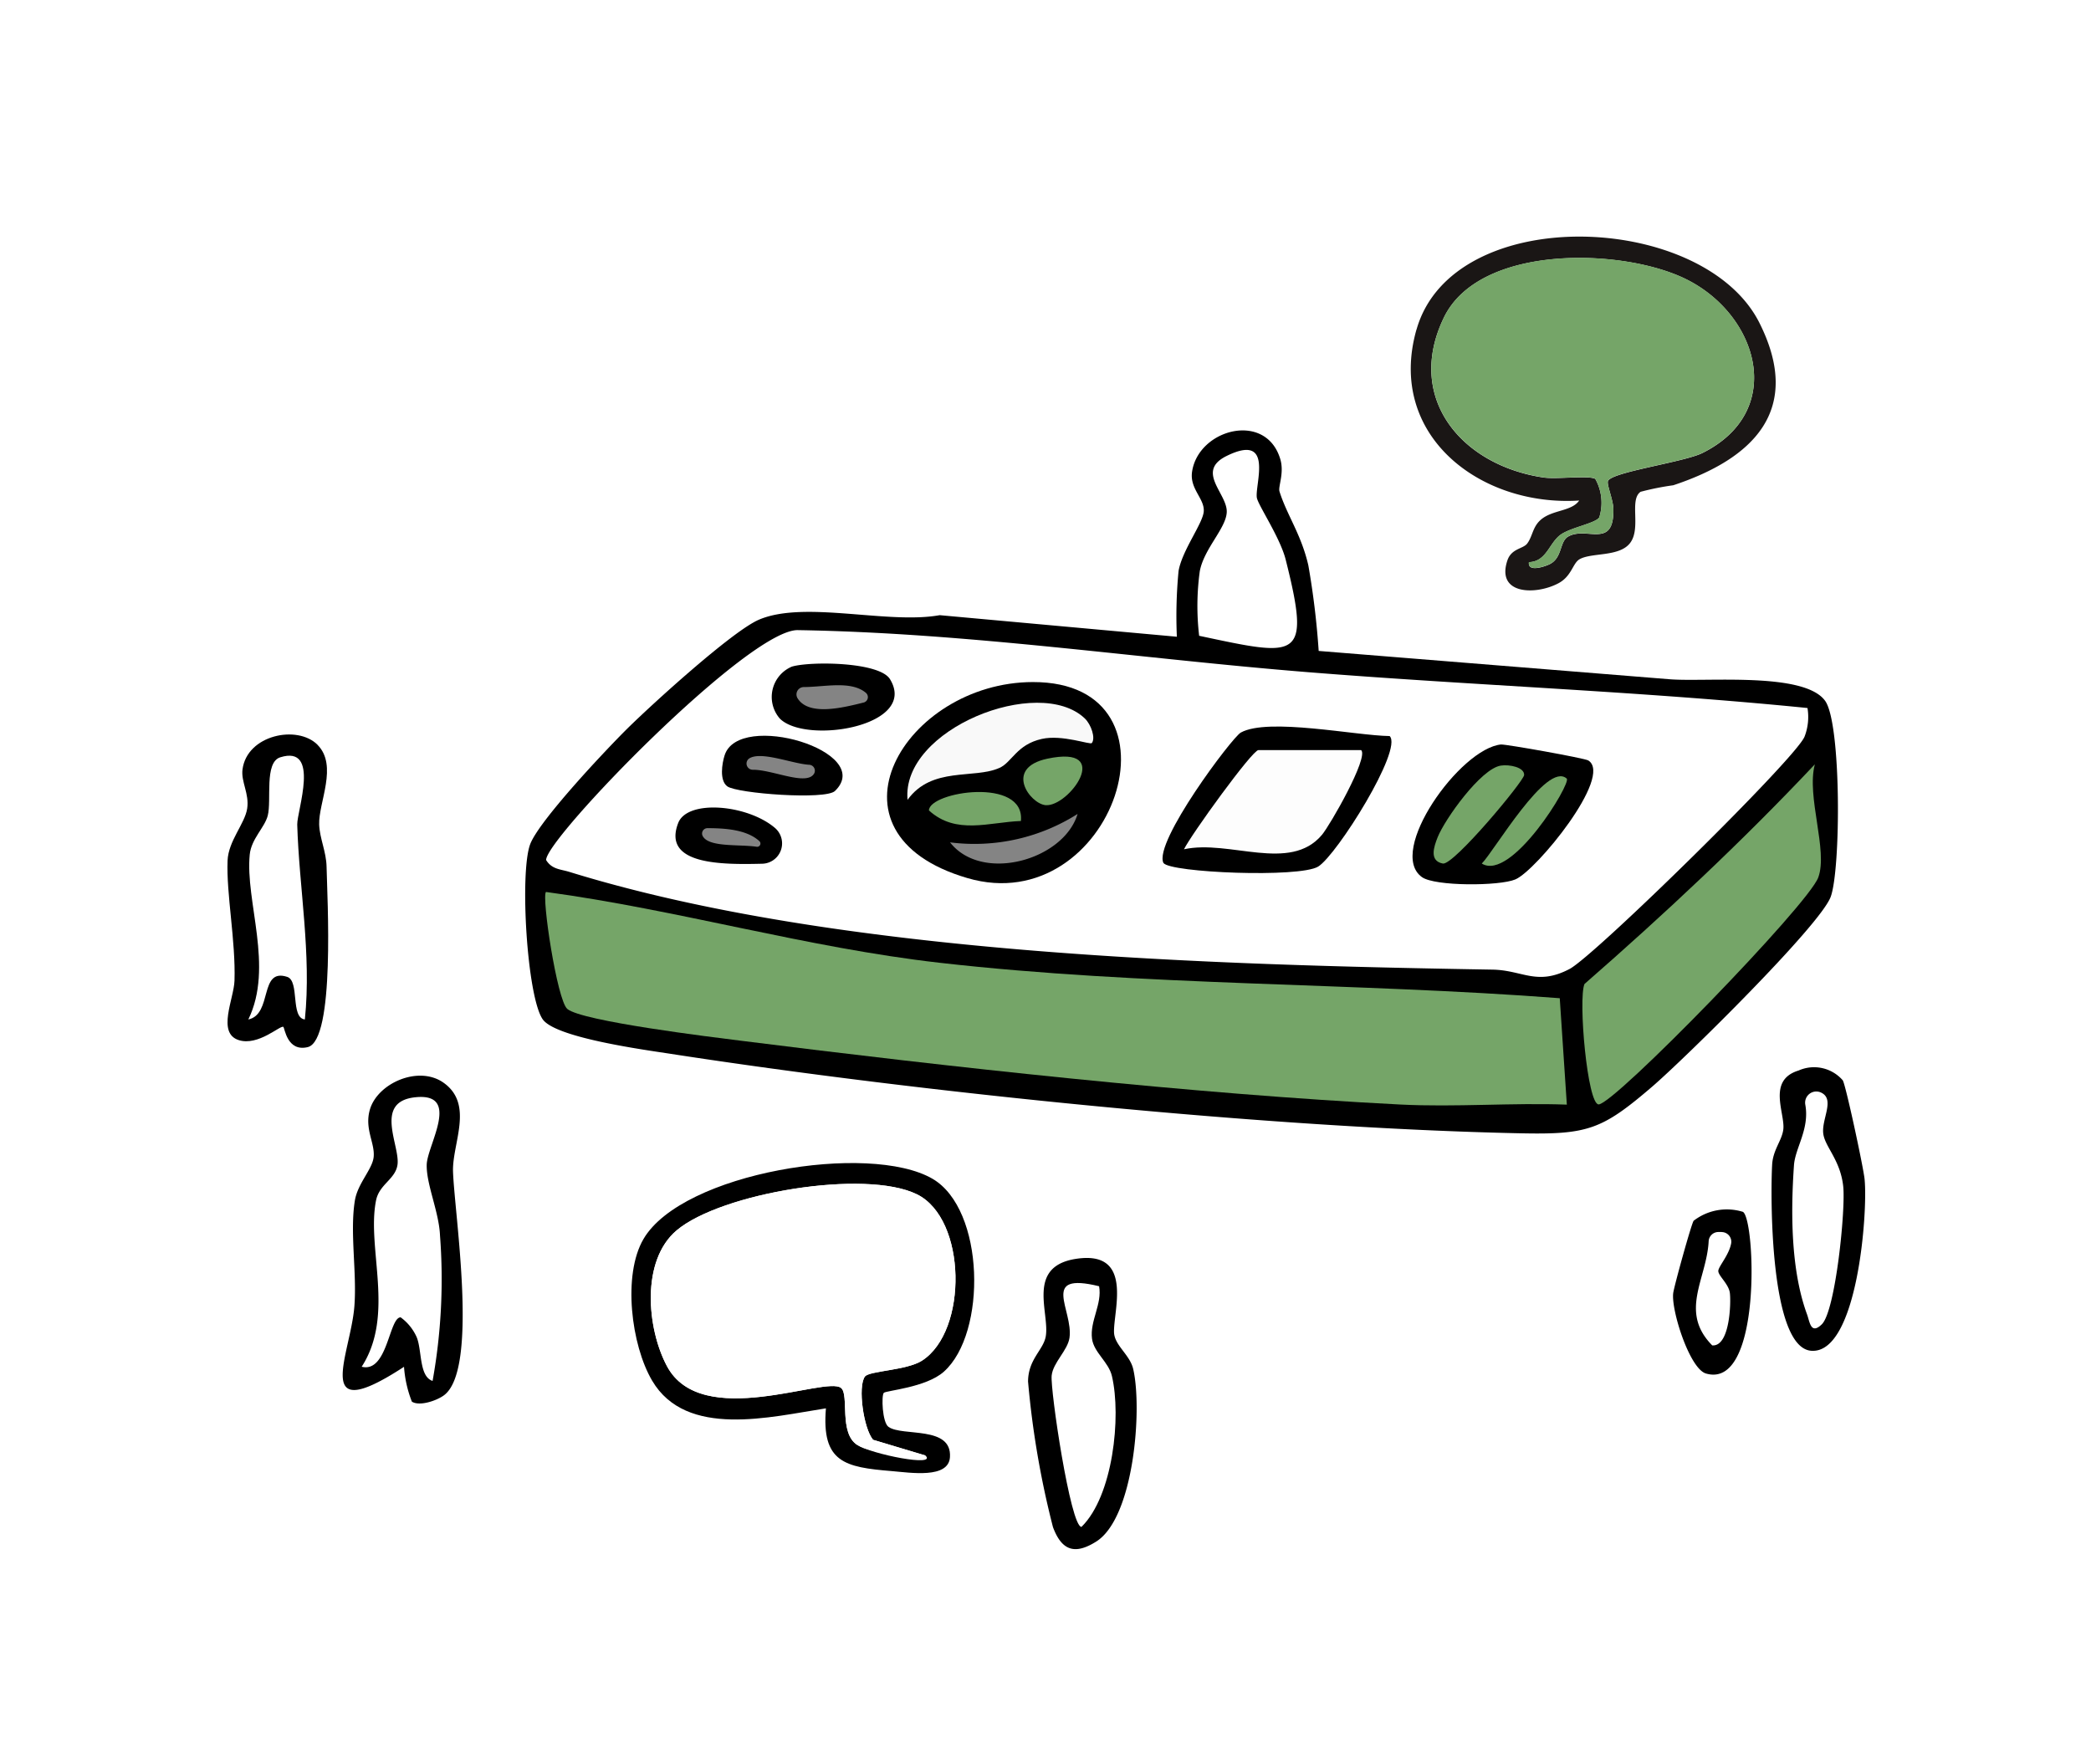 <svg xmlns="http://www.w3.org/2000/svg" width="160" height="135" viewBox="0 0 160 135"><g transform="translate(-603 -5078)"><rect width="160" height="135" transform="translate(603 5078)" fill="#fff"/><g transform="translate(620.403 5096.103)"><path d="M256.366,96.01c2.78-9.746,21.966-9.028,26.241-.487,3.347,6.685-.508,10.393-6.6,12.413a20.884,20.884,0,0,0-2.5.5c-.89.617.063,2.78-.8,3.914-.827,1.092-2.977.714-3.884,1.256-.512.307-.592,1.289-1.6,1.827-1.709.915-4.8.9-3.905-1.755.311-.911,1.2-.873,1.508-1.277.411-.538.411-1.243,1-1.785.882-.819,2.4-.659,2.982-1.512-7.563.487-14.76-4.985-12.447-13.093h0Zm13.971,14.4c-.311.449-2.217.768-2.965,1.323-.878.651-1.058,2.041-2.41,2.091-.113.823,1.319.294,1.613.139.945-.487.731-1.7,1.369-2.087,1.407-.848,3.54,1.016,3.481-2.129-.013-.672-.5-1.822-.42-2.112.181-.705,5.8-1.449,7.244-2.171,6.416-3.2,4.287-10.561-1.272-13.3-4.838-2.385-15.785-2.7-18.519,2.939-2.986,6.165,1.348,11.313,7.622,12.241,1,.147,3.506-.181,3.964.109a3.743,3.743,0,0,1,.3,2.956h0Z" transform="translate(-165.375 -88.908)" fill="#1a1615"/><path d="M272.208,109.683a3.743,3.743,0,0,1,.3,2.956c-.311.449-2.217.768-2.965,1.323-.878.651-1.058,2.041-2.41,2.091-.113.823,1.319.294,1.612.139.945-.487.731-1.7,1.369-2.087,1.407-.848,3.54,1.016,3.481-2.129-.013-.672-.5-1.822-.42-2.112.181-.705,5.8-1.449,7.244-2.171,6.416-3.2,4.287-10.561-1.272-13.3-4.838-2.385-15.785-2.7-18.519,2.939-2.986,6.164,1.348,11.313,7.622,12.241,1,.147,3.506-.181,3.964.109h0Z" transform="translate(-167.544 -91.146)" fill="#75a568"/><path d="M133.218,275.319c-.185.189-.122,2.259.365,2.6,1.067.756,4.859-.122,4.7,2.318-.109,1.659-3.007,1.184-4.472,1.062-3.569-.294-5.367-.663-5.018-4.8-4.216.647-10.683,2.326-13.3-2.121-1.6-2.713-2.272-8.084-.659-10.838,2.977-5.081,17.288-7.412,22.113-4.607,4.01,2.331,4.178,11.821.865,14.765-1.365,1.214-4.422,1.436-4.594,1.617Zm-.819,3.586c-.726-.861-1.184-4.056-.626-4.833.319-.449,3.2-.462,4.38-1.226,3.519-2.272,3.418-10.842-.391-12.72-3.96-1.953-15-.1-18.389,2.755-2.746,2.314-2.28,7.5-.752,10.376,2.65,5,12.186.718,13.337,1.688.63.533-.193,3.456,1.243,4.363,1.117.705,3.767.68,5.207.8l-4.006-1.2h0Z" transform="translate(-82.997 -186.84)"/><path d="M134.445,281.087l-1.2.4c-1.436-.907-.609-3.83-1.243-4.363-1.151-.97-10.687,3.317-13.337-1.688-1.529-2.881-1.99-8.067.752-10.376,3.393-2.86,14.433-4.707,18.389-2.755,3.809,1.877,3.91,10.448.391,12.72-1.184.764-4.061.777-4.38,1.226-.554.781-.1,3.973.626,4.833h0Z" transform="translate(-85.043 -189.022)" fill="#fff"/><path d="M156.281,308.15l4.006,1.2c.936.911-4.09-.092-5.207-.8Z" transform="translate(-106.879 -216.085)" fill="#fff"/><path d="M155.278,141.1l26.854,2.167c2.763.223,10.3-.588,11.9,1.659,1.243,1.751,1.2,12.925.416,15-.836,2.213-11.275,12.476-13.673,14.529-3.813,3.267-4.9,3.662-10.061,3.553-19.262-.4-45.864-3.124-65-6.076-1.982-.307-8.848-1.226-9.822-2.654-1.205-1.768-1.764-11.229-.953-13.387.676-1.8,5.795-7.227,7.428-8.844,1.839-1.818,8.058-7.487,10.091-8.344,3.5-1.482,9.843.378,13.816-.34l18.149,1.65a35.878,35.878,0,0,1,.13-5.027c.269-1.579,1.856-3.637,1.927-4.556.076-.987-1.088-1.722-.894-3.04.483-3.275,5.673-4.657,6.757-.945.307,1.054-.185,2.083-.067,2.452.567,1.814,1.667,3.284,2.209,5.665a61.881,61.881,0,0,1,.789,6.53h0Z" transform="translate(-71.774 -109.395)"/><path d="M66.6,266.747a9,9,0,0,1-.6-2.662c-7.139,4.661-4.09-.915-3.8-4.615.206-2.574-.357-5.661.038-8.1.214-1.327,1.352-2.406,1.44-3.351.1-1.079-.718-2.137-.29-3.616.588-2.024,3.729-3.41,5.64-2.053,2.352,1.671.642,4.657.722,6.815.122,3.351,1.986,15.2-.722,17.12-.6.424-1.885.836-2.436.458Z" transform="translate(-52.488 -177.604)"/><path d="M47.184,180.416c1.592,1.592.071,4.422.13,6.106.038,1.062.546,2.074.567,3.233.046,2.335.676,13.286-1.445,13.795-1.583.378-1.755-1.474-1.864-1.55-.223-.147-1.927,1.491-3.414,1.012-1.688-.542-.365-3.17-.323-4.539.1-3.04-.634-6.656-.529-9.2.063-1.508,1.327-2.83,1.5-3.977s-.483-2.045-.357-3c.349-2.637,4.191-3.431,5.74-1.881h-.008Z" transform="translate(-40.295 -141.53)"/><path d="M189.856,275.086c4.455-.684,2.843,3.977,2.91,5.64.042.983,1.214,1.7,1.466,2.788.705,3.007.08,11.384-2.839,13.211-1.621,1.016-2.625.7-3.3-1.113a68.809,68.809,0,0,1-1.906-11.141c.013-1.709,1.163-2.4,1.352-3.439C187.865,279.239,186.014,275.678,189.856,275.086Z" transform="translate(-124.925 -196.866)"/><path d="M323.73,240.567a2.909,2.909,0,0,1,3.376.747c.223.315,1.575,6.631,1.671,7.55.265,2.5-.538,13.408-4.077,13.148-3.2-.235-3.124-11.98-2.994-14.244.063-1.134.739-1.827.852-2.675.164-1.235-1.272-3.784,1.176-4.527h0Z" transform="translate(-203.507 -176.758)"/><path d="M309.062,266.342c.945.592,1.474,13.635-2.839,12.363-1.251-.37-2.675-4.867-2.5-6.16.076-.55,1.39-5.3,1.562-5.526a4.152,4.152,0,0,1,3.775-.68h0Z" transform="translate(-193.093 -191.713)"/><path d="M194.885,166.571a4.166,4.166,0,0,1-.218,2.171c-.554,1.562-16.054,16.784-17.994,17.8-2.5,1.306-3.582.088-5.879.046-21.538-.365-50.152-1.146-70.636-7.475-.689-.214-1.344-.189-1.789-.907-.092-1.587,15.592-17.78,19.3-17.595,13.076.214,26.01,2.175,39,3.217,12.724,1.02,25.515,1.466,38.213,2.742h0Z" transform="translate(-73.982 -130.498)" fill="#fff"/><path d="M175.827,216.46l.542,8.142c-4.229-.155-8.516.206-12.745-.008-15.873-.806-34.589-2.885-50.446-4.88-2.184-.273-12.195-1.491-13.295-2.436-.781-.672-1.978-8.592-1.629-8.949,10.124,1.369,19.934,4.258,30.109,5.417,15.7,1.789,31.713,1.508,47.46,2.713Z" transform="translate(-73.88 -158.182)" fill="#75a568"/><path d="M304.977,185.08c-.659,2.461,1.02,6.576.265,8.646-.768,2.108-15.592,17.343-16.805,17.372-.865.021-1.579-8.046-1.088-9.213,6.118-5.341,12.064-10.905,17.624-16.805h0Z" transform="translate(-183.511 -144.695)" fill="#75a568"/><path d="M217.176,142.01a19.5,19.5,0,0,1,.05-4.947c.323-1.722,2.007-3.275,2.062-4.51.063-1.415-2.41-3.116-.017-4.3,3.658-1.806,2.167,2.158,2.318,3.183.084.563,1.785,3.049,2.213,4.762,1.961,7.781.941,7.416-6.626,5.812h0Z" transform="translate(-142.822 -111.464)" fill="#fff"/><path d="M70.177,267.408c-1.046-.349-.789-2.389-1.222-3.376a3.775,3.775,0,0,0-1.214-1.487c-.894,0-1,4.279-2.981,3.779,2.57-3.981.361-9.07,1.1-12.732.248-1.239,1.495-1.617,1.642-2.742.193-1.47-1.835-4.808,1.356-5.144,3.54-.374.92,3.653.878,5.152s.941,3.616,1.016,5.421a43.935,43.935,0,0,1-.567,11.132h0Z" transform="translate(-54.487 -179.849)" fill="#fff"/><path d="M48.429,203.68c-1.125-.126-.386-2.944-1.352-3.259-2.171-.71-1.1,2.864-2.977,3.259,1.969-4.04-.252-9.037.109-12.623.122-1.205,1.138-2.053,1.377-2.973.307-1.184-.281-4.073.957-4.464,3.1-.974,1.272,4.115,1.3,5.148.139,4.817,1.1,9.931.584,14.907h0Z" transform="translate(-42.502 -143.776)" fill="#fff"/><path d="M194.109,279.824c.248,1.373-.718,2.662-.542,4.019.139,1.058,1.272,1.776,1.524,2.86.731,3.12.076,9.188-2.331,11.54-.84,0-2.4-10.511-2.28-11.582.1-.991,1.23-1.927,1.365-2.893.294-2.133-2.3-5.06,2.268-3.939h0Z" transform="translate(-127.411 -199.512)" fill="#fff"/><path d="M327.7,262.49c-.852.831-.924-.185-1.134-.756-1.247-3.393-1.251-7.815-1-11.414.092-1.331,1.2-2.755.869-4.623a.856.856,0,0,1,1.167-.953c1.18.508.008,2.1.218,3.242.181.987,1.293,1.978,1.512,3.926.2,1.751-.584,9.549-1.633,10.578h0Z" transform="translate(-205.697 -179.264)" fill="#fff"/><path d="M309.847,270.3a.74.74,0,0,1,.735.844c-.151.907-.991,1.8-.987,2.137,0,.361.785.983.882,1.663s.021,4.14-1.348,4.027c-2.545-2.583-.428-5.064-.273-7.958a.748.748,0,0,1,.743-.718h.248Z" transform="translate(-195.516 -194.129)" fill="#fff"/><path d="M171.635,170.08c12.266-.025,6.135,18.258-5,15C154.9,181.645,161.867,170.1,171.635,170.08Z" transform="translate(-110.013 -135.994)"/><path d="M263.022,181.459c.336-.034,6.387,1.041,6.673,1.222,1.911,1.218-3.989,8.428-5.585,9.1-1.222.517-6.148.533-7.143-.172-2.738-1.94,2.923-9.86,6.055-10.154h0Z" transform="translate(-165.559 -142.594)"/><path d="M228.065,178.914c1.041,1.008-4.04,9.108-5.467,9.986s-11.338.47-11.842-.277c-.773-1.575,5.245-9.6,5.921-9.977C218.772,177.486,225.466,178.88,228.065,178.914Z" transform="translate(-139.135 -140.696)"/><path d="M141.027,166.94c1.419-.416,6.689-.37,7.5.966,2.192,3.6-6.442,5.022-8.436,3.007a2.52,2.52,0,0,1,.932-3.972h0Z" transform="translate(-97.828 -134.038)"/><path d="M139.056,184.091c-.727.7-7.479.193-8.235-.353-.617-.445-.412-1.747-.206-2.385,1.1-3.418,11.569-.286,8.441,2.738Z" transform="translate(-92.569 -141.67)"/><path d="M129.556,194.5a1.557,1.557,0,0,1-.983,2.734c-3.036.071-7.672.109-6.429-3.112.705-1.835,5.316-1.419,7.412.378Z" transform="translate(-87.654 -149.247)"/><path d="M178.3,176.937c-.126.143-2.268-.668-3.821-.319-1.923.428-2.284,1.785-3.233,2.213-1.948.882-5.178-.134-7.042,2.448-.5-5.417,10.045-9.566,13.555-6.236.5.47.852,1.533.538,1.9h0Z" transform="translate(-112.163 -138.181)" fill="#f9f9f9"/><path d="M175.158,192.333c-2.427.084-4.955,1.088-7.038-.81C168.141,190.087,175.5,188.936,175.158,192.333Z" transform="translate(-114.443 -147.615)" fill="#75a568"/><path d="M171.97,196.285a14.727,14.727,0,0,0,9.759-2.175C180.667,197.654,174.4,199.405,171.97,196.285Z" transform="translate(-116.676 -149.933)" fill="#848484"/><path d="M187.161,183.818c5.119-1.088,1.65,3.7-.13,3.557C185.843,187.278,183.806,184.532,187.161,183.818Z" transform="translate(-124.422 -143.869)" fill="#75a568"/><path d="M265.233,185.268c.655-.1,1.8.126,1.78.718-.013.462-5.4,6.929-6.219,6.778-1.067-.2-.684-1.293-.4-2.011.554-1.39,3.309-5.253,4.837-5.484h0Z" transform="translate(-167.791 -144.791)" fill="#75a568"/><path d="M275.355,187.422c.374.336-4.237,7.916-6.5,6.5C269.774,193.015,273.826,186.045,275.355,187.422Z" transform="translate(-172.874 -145.949)" fill="#75a568"/><path d="M228.159,182.49c.58.559-2.373,5.732-3.007,6.484-2.452,2.91-7.076.34-10.553,1.1.525-1.088,5.22-7.588,5.694-7.588h7.865Z" transform="translate(-141.405 -143.193)" fill="#fdfdfd"/><path d="M149.129,171.982c-1.642.412-4.2,1.037-5.052-.315a.564.564,0,0,1,.462-.869c1.571,0,3.624-.516,4.758.441a.428.428,0,0,1-.168.743Z" transform="translate(-100.445 -136.33)" fill="#848484"/><path d="M140.06,184.887c-.55,1-3.179-.29-4.695-.277a.476.476,0,0,1-.3-.852c.9-.613,3.3.391,4.607.47A.454.454,0,0,1,140.06,184.887Z" transform="translate(-95.16 -143.813)" fill="#848484"/><path d="M130.959,198.124c-1.373-.206-3.721.067-4.149-.852a.411.411,0,0,1,.386-.571c1.3,0,2.994.1,3.964.991A.249.249,0,0,1,130.959,198.124Z" transform="translate(-90.459 -151.435)" fill="#848484"/></g></g></svg>
